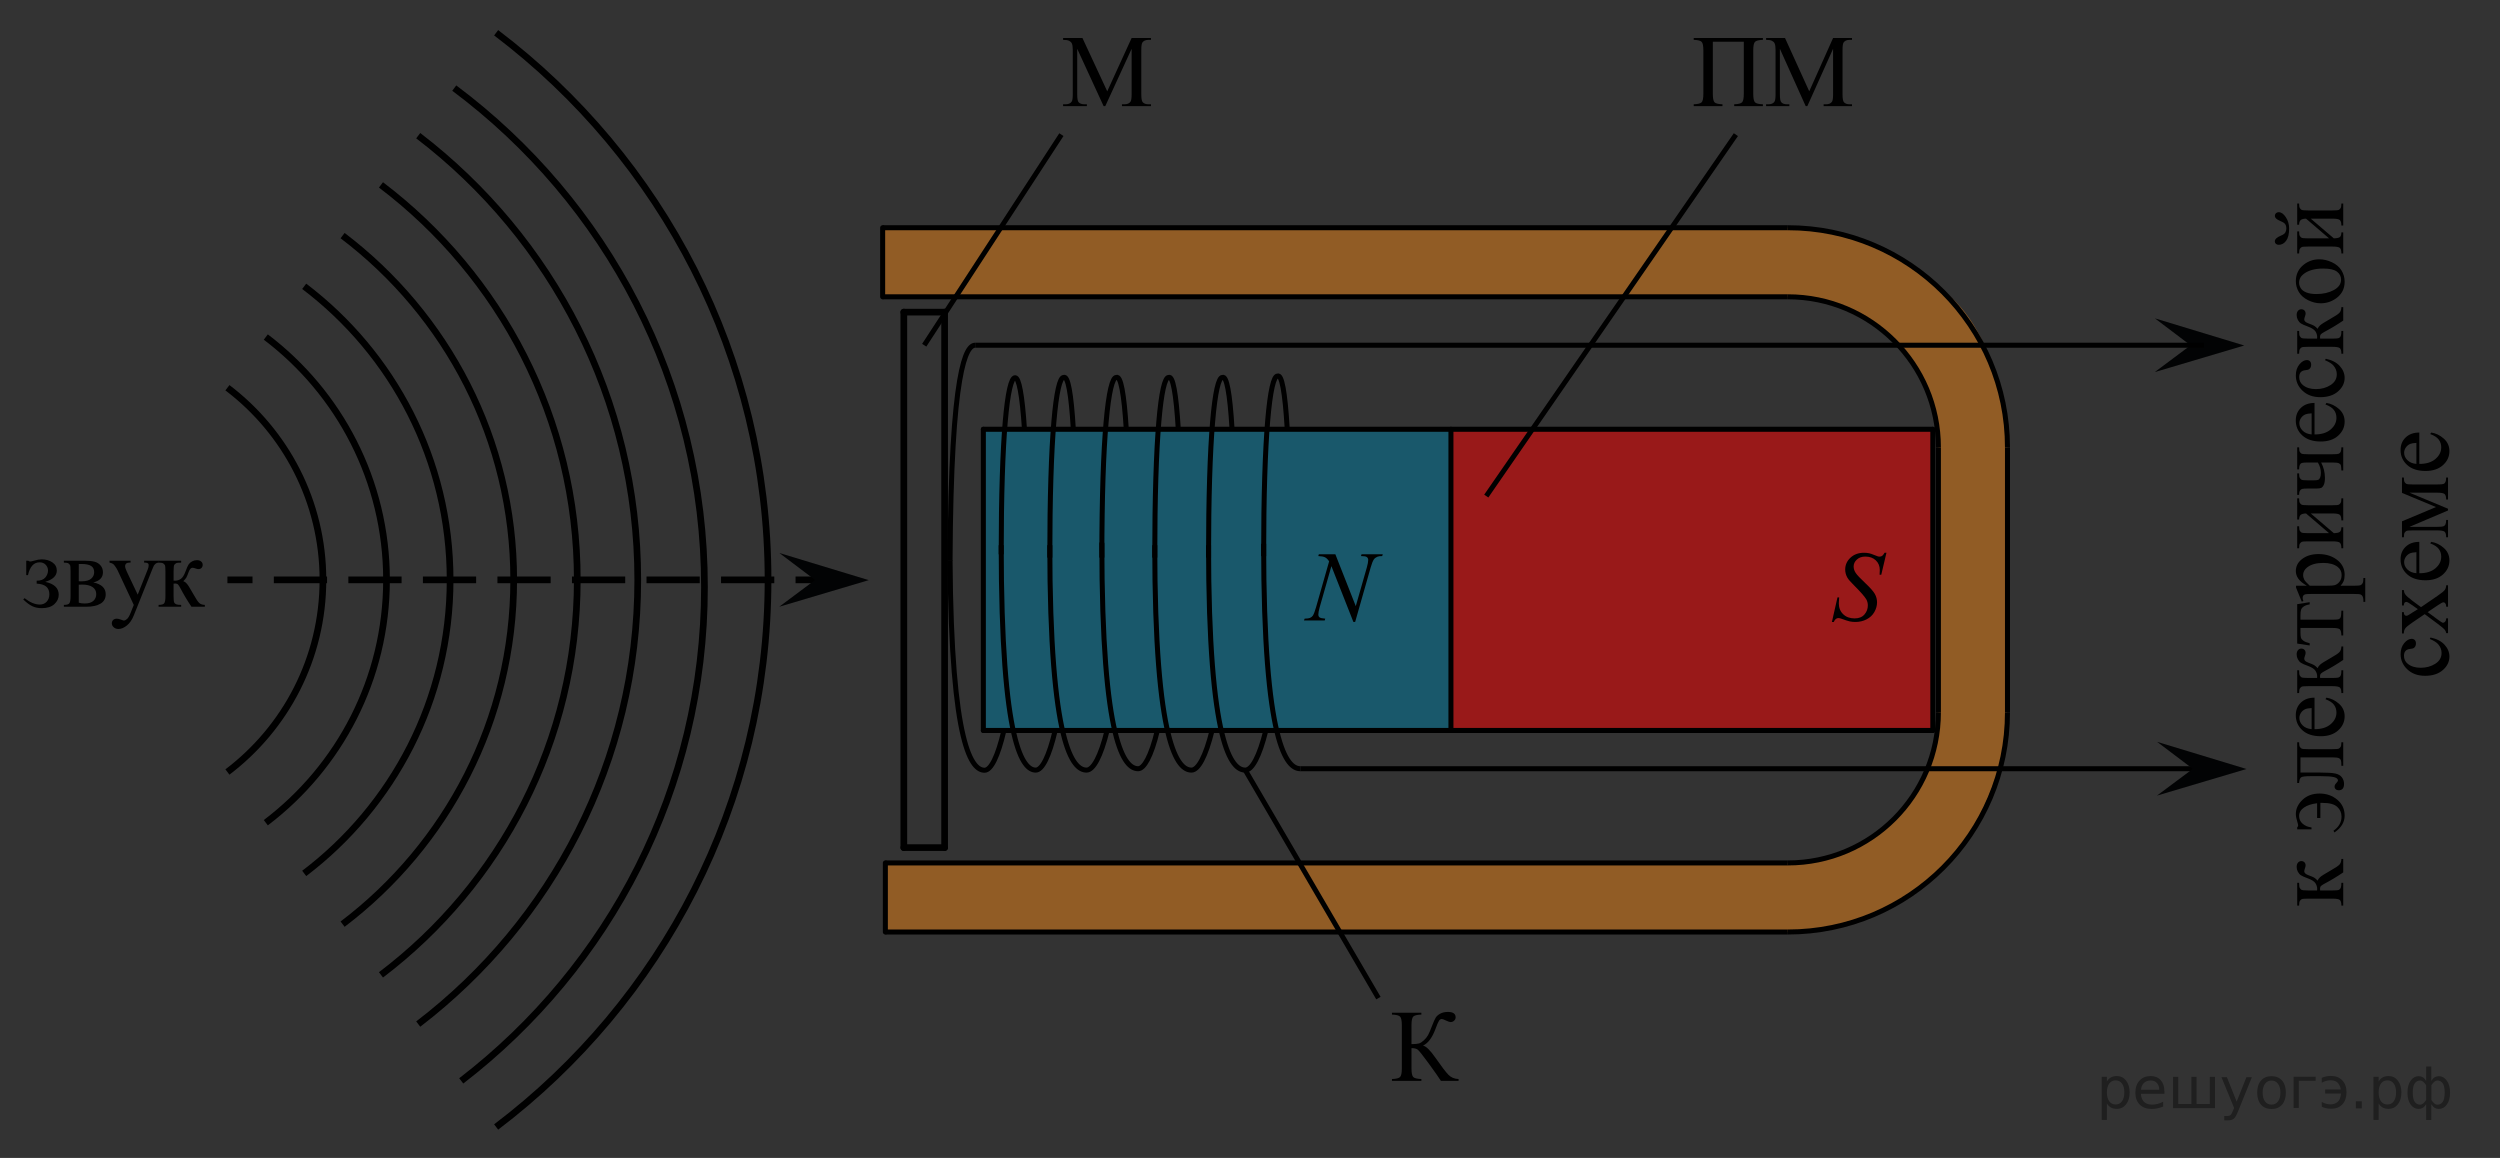 <?xml version="1.0" encoding="utf-8"?>
<!-- Generator: Adobe Illustrator 16.0.0, SVG Export Plug-In . SVG Version: 6.00 Build 0)  -->
<!DOCTYPE svg PUBLIC "-//W3C//DTD SVG 1.1//EN" "http://www.w3.org/Graphics/SVG/1.1/DTD/svg11.dtd">
<svg version="1.1" id="Слой_1" xmlns="http://www.w3.org/2000/svg" xmlns:xlink="http://www.w3.org/1999/xlink" x="0px" y="0px"
	 width="373.5px" height="173px" viewBox="-50.667 10.167 373.5 173" enable-background="new -50.667 10.167 373.5 173"
	 xml:space="preserve">
<rect x="-50.667" y="10.167" width="373.5" height="173" fill="#333333" stroke="none"/>
<path opacity="0.5" fill="#F18619" enable-background="new    " d="M81.604,139.09v10.319h134.828c0,0,14.725-0.415,23.199-9.604
	c8.473-9.189,9.508-20.504,9.508-20.504l0.112-42.292c0,0-0.478-17.486-10.32-23.888c-8.598-8.902-22.499-8.932-22.499-8.932H81.2
	l0.001,10.319h135.23c0,0,8.243-0.279,15.385,6.091s7.114,16.41,7.114,16.41v42.292c0,0,0.065,5.535-6.089,12.675
	s-16.41,7.114-16.41,7.114H81.604z"/>
<rect x="96.245" y="74.301" opacity="0.5" fill="#007EA5" enable-background="new    " width="69.858" height="44.998"/>
<rect x="166.103" y="74.301" opacity="0.5" fill="#FF0000" enable-background="new    " width="71.995" height="44.999"/>
<path fill="none" stroke="#000000" stroke-miterlimit="10" d="M-16.691,68.095c8.67,6.574,14.27,16.985,14.27,28.704
	c0,11.721-5.6,22.132-14.27,28.705"/>
<path fill="none" stroke="#000000" stroke-miterlimit="10" d="M-10.956,60.519C0.002,68.827,7.079,81.986,7.079,96.799
	c0,14.815-7.077,27.974-18.035,36.281"/>
<path fill="none" stroke="#000000" stroke-miterlimit="10" d="M-5.22,52.942c13.246,10.042,21.8,25.948,21.8,43.857
	c0,17.911-8.554,33.816-21.799,43.857"/>
<path fill="none" stroke="#000000" stroke-miterlimit="10" d="M0.516,45.366C16.049,57.141,26.08,75.794,26.08,96.799
	c0,21.006-10.03,39.659-25.564,51.435"/>
<path fill="none" stroke="#000000" stroke-miterlimit="10" d="M6.25,37.789c17.822,13.51,29.329,34.91,29.329,59.011
	c0,24.102-11.507,45.502-29.329,59.012"/>
<path fill="none" stroke="#000000" stroke-miterlimit="10" d="M11.816,30.437c19.942,15.255,32.799,39.3,32.799,66.362
	c0,27.064-12.857,51.109-32.799,66.364"/>
<path fill="none" stroke="#000000" stroke-miterlimit="10" d="M17.199,23.327C39.894,40.28,54.58,67.357,54.58,97.884
	c0,30.057-14.236,56.77-36.338,73.767"/>
<path fill="none" stroke="#000000" stroke-miterlimit="10" d="M23.457,15.061C48.143,33.772,64.08,63.414,64.08,96.799
	c0,33.387-15.937,63.029-40.623,81.74"/>
<path fill="none" stroke="#000000" stroke-width="0.75" stroke-miterlimit="10" d="M216.431,54.509
	c12.426,0,22.499,10.075,22.499,22.5"/>
<path fill="none" stroke="#000000" stroke-width="0.75" stroke-miterlimit="10" d="M216.431,44.19
	c18.125,0,32.819,14.694,32.819,32.819"/>
<line fill="none" stroke="#000000" stroke-width="0.75" stroke-miterlimit="10" x1="216.43" y1="44.19" x2="81.2" y2="44.19"/>
<line fill="none" stroke="#000000" stroke-width="0.75" stroke-miterlimit="10" x1="216.431" y1="54.509" x2="81.201" y2="54.509"/>
<path fill="none" stroke="#000000" stroke-width="0.75" stroke-miterlimit="10" d="M238.93,116.59c0,12.426-10.073,22.5-22.499,22.5
	"/>
<path fill="none" stroke="#000000" stroke-width="0.75" stroke-miterlimit="10" d="M249.25,116.59
	c0,18.125-14.694,32.819-32.819,32.819"/>
<line fill="none" stroke="#000000" stroke-width="0.75" stroke-miterlimit="10" x1="216.43" y1="149.41" x2="81.604" y2="149.41"/>
<line fill="none" stroke="#000000" stroke-width="0.75" stroke-miterlimit="10" x1="216.431" y1="139.09" x2="81.604" y2="139.09"/>
<line fill="none" stroke="#000000" stroke-width="0.75" stroke-miterlimit="10" x1="238.93" y1="77.009" x2="238.93" y2="116.59"/>
<g>
	<g>
		<line fill="none" stroke="#000000" stroke-miterlimit="10" x1="-16.691" y1="96.799" x2="-12.941" y2="96.799"/>
		
			<line fill="none" stroke="#000000" stroke-miterlimit="10" stroke-dasharray="7.954,3.182" x1="-9.759" y1="96.799" x2="66.596" y2="96.799"/>
		<line fill="none" stroke="#000000" stroke-miterlimit="10" x1="68.187" y1="96.799" x2="71.937" y2="96.799"/>
	</g>
</g>
<line fill="none" stroke="#000000" stroke-width="0.75" stroke-miterlimit="10" x1="249.25" y1="77.009" x2="249.25" y2="116.59"/>
<polygon fill="#020304" points="65.773,92.785 79.125,96.84 65.748,100.816 71.107,96.818 "/>
<polygon fill="#020304" points="271.273,57.728 284.625,61.784 271.248,65.759 276.607,61.761 "/>
<line fill="none" stroke="#000000" stroke-width="0.75" stroke-miterlimit="10" x1="278.603" y1="61.744" x2="95.029" y2="61.744"/>
<line fill="none" stroke="#000000" stroke-width="0.75" stroke-miterlimit="10" x1="277.937" y1="125.015" x2="143.609" y2="125.015"/>
<path fill="none" stroke="#000000" stroke-width="0.75" stroke-linejoin="round" stroke-miterlimit="8" d="M99.318,119.299
	c-0.904,3.912-1.948,5.943-2.887,5.943c-1.853,0-4.97-3.346-5.16-31.368"/>
<path fill="none" stroke="#000000" stroke-width="0.75" stroke-linejoin="round" stroke-miterlimit="8" d="M98.913,92.981
	c0-17.731,0.922-26.385,2.082-26.385c0.555,0,1.054,2.518,1.393,7.703"/>
<path fill="none" stroke="#000000" stroke-width="0.75" stroke-linejoin="round" stroke-miterlimit="8" d="M106.976,119.3
	c-0.907,3.895-1.957,5.92-2.901,5.92c-1.866,0-5.162-3.52-5.162-33.603"/>
<path fill="none" stroke="#000000" stroke-width="0.75" stroke-linejoin="round" stroke-miterlimit="8" d="M106.174,93.472
	c0-18.123,0.924-26.923,2.081-26.923c0.615-0.259,1.11,2.342,1.433,7.751"/>
<path fill="none" stroke="#000000" stroke-width="0.75" stroke-linejoin="round" stroke-miterlimit="8" d="M114.737,119.299
	c-0.962,3.896-2.074,5.921-3.075,5.921c-2.007,0-5.488-3.52-5.488-33.603"/>
<path fill="none" stroke="#000000" stroke-width="0.75" stroke-linejoin="round" stroke-miterlimit="8" d="M113.95,93.472
	c0-18.123,0.976-26.923,2.166-26.923c0.637-0.259,1.149,2.342,1.483,7.751"/>
<path fill="none" stroke="#000000" stroke-width="0.75" stroke-linecap="round" stroke-linejoin="round" stroke-miterlimit="8" d="
	M122.245,119.299c-0.935,3.906-2.014,5.716-2.87,5.716c-1.993,0-5.425-3.521-5.425-33.626"/>
<path fill="none" stroke="#000000" stroke-width="0.75" stroke-linejoin="round" stroke-miterlimit="8" d="M91.271,93.948
	c0.139-28.77,2.409-32.204,3.758-32.204"/>
<line fill="none" stroke="#000000" stroke-width="0.75" stroke-linecap="round" stroke-miterlimit="10" x1="238.098" y1="74.3" x2="96.245" y2="74.3"/>
<line fill="none" stroke="#000000" stroke-width="0.75" stroke-linecap="round" stroke-miterlimit="10" x1="238.098" y1="119.299" x2="96.245" y2="119.299"/>
<line fill="none" stroke="#000000" stroke-width="0.75" stroke-linecap="round" stroke-miterlimit="10" x1="96.245" y1="119.301" x2="96.245" y2="74.301"/>
<path fill="none" stroke="#000000" stroke-width="0.75" stroke-linejoin="round" stroke-miterlimit="8" d="M130.417,119.299
	c-0.962,3.896-2.074,5.921-3.075,5.921c-2.007,0-5.488-3.52-5.488-33.603"/>
<path fill="none" stroke="#000000" stroke-width="0.75" stroke-linejoin="round" stroke-miterlimit="8" d="M121.854,93.472
	c0-18.123,0.924-26.923,2.081-26.923c0.615-0.259,1.11,2.342,1.434,7.751"/>
<path fill="none" stroke="#000000" stroke-width="0.75" stroke-linejoin="round" stroke-miterlimit="8" d="M138.453,119.299
	c-0.963,3.896-2.074,5.921-3.075,5.921c-2.007,0-5.488-3.52-5.488-33.603"/>
<path fill="none" stroke="#000000" stroke-width="0.75" stroke-linejoin="round" stroke-miterlimit="8" d="M129.889,93.472
	c0-18.123,0.924-26.923,2.081-26.923c0.615-0.259,1.11,2.342,1.434,7.751"/>
<path fill="none" stroke="#000000" stroke-width="0.75" stroke-linejoin="round" stroke-miterlimit="8" d="M143.609,125.015
	c-2.008,0-5.488-3.52-5.488-33.603"/>
<path fill="none" stroke="#000000" stroke-width="0.75" stroke-linejoin="round" stroke-miterlimit="8" d="M138.121,93.267
	c0-18.123,0.924-26.923,2.08-26.923c0.615-0.259,1.111,2.342,1.434,7.751"/>
<polygon fill="#020304" points="271.607,121 284.958,125.055 271.582,129.031 276.941,125.033 "/>
<line fill="none" stroke="#000000" stroke-width="0.75" stroke-linecap="round" stroke-miterlimit="10" x1="238.098" y1="74.3" x2="238.098" y2="119.298"/>
<line fill="none" stroke="#000000" stroke-width="0.75" stroke-linecap="round" stroke-miterlimit="10" x1="166.103" y1="74.301" x2="166.103" y2="119.299"/>
<line fill="none" stroke="#000000" stroke-linecap="round" stroke-miterlimit="10" x1="90.458" y1="56.8" x2="90.458" y2="136.799"/>
<line fill="none" stroke="#000000" stroke-linecap="round" stroke-miterlimit="10" x1="84.364" y1="56.8" x2="84.364" y2="136.799"/>
<line fill="none" stroke="#000000" stroke-linecap="round" stroke-miterlimit="10" x1="84.364" y1="136.799" x2="90.458" y2="136.799"/>
<line fill="none" stroke="#000000" stroke-linecap="round" stroke-miterlimit="10" x1="84.364" y1="56.8" x2="90.458" y2="56.8"/>
<g>
	<g enable-background="new    ">
		<path d="M148.835,92.976l3.051,7.75l1.654-5.789c0.135-0.476,0.203-0.846,0.203-1.108c0-0.18-0.063-0.321-0.189-0.423
			c-0.125-0.102-0.361-0.153-0.705-0.153c-0.059,0-0.119-0.002-0.184-0.007l0.08-0.27h3.176l-0.088,0.27
			c-0.33-0.005-0.574,0.029-0.734,0.102c-0.229,0.102-0.398,0.233-0.51,0.394c-0.156,0.229-0.313,0.627-0.475,1.196l-2.322,8.151
			h-0.262l-3.285-8.341l-1.756,6.161c-0.131,0.467-0.195,0.824-0.195,1.071c0,0.185,0.059,0.325,0.178,0.419
			c0.119,0.096,0.402,0.16,0.848,0.193l-0.072,0.27h-3.102l0.102-0.27c0.389-0.01,0.648-0.043,0.779-0.102
			c0.199-0.088,0.348-0.201,0.443-0.343c0.141-0.214,0.299-0.627,0.475-1.239l1.959-6.875c-0.189-0.292-0.393-0.492-0.609-0.602
			c-0.215-0.109-0.551-0.171-1.008-0.186l0.08-0.27H148.835z"/>
	</g>
</g>
<g>
	<g enable-background="new    ">
		<path d="M223.019,103.088l0.833-3.668h0.253c-0.035,0.355-0.053,0.649-0.053,0.883c0,0.666,0.218,1.208,0.651,1.626
			s1.001,0.627,1.7,0.627c0.649,0,1.143-0.196,1.479-0.587c0.338-0.391,0.506-0.842,0.506-1.353c0-0.331-0.076-0.632-0.23-0.904
			c-0.232-0.403-0.855-1.112-1.867-2.129c-0.49-0.485-0.806-0.849-0.944-1.086c-0.229-0.394-0.342-0.808-0.342-1.24
			c0-0.69,0.263-1.281,0.788-1.771c0.525-0.491,1.2-0.736,2.023-0.736c0.277,0,0.54,0.026,0.788,0.08
			c0.154,0.029,0.435,0.126,0.841,0.292c0.288,0.112,0.446,0.173,0.477,0.182c0.069,0.015,0.146,0.022,0.23,0.022
			c0.144,0,0.268-0.036,0.372-0.109c0.104-0.073,0.226-0.229,0.364-0.466h0.282l-0.773,3.281h-0.253
			c0.02-0.292,0.03-0.527,0.03-0.707c0-0.588-0.199-1.069-0.596-1.444c-0.396-0.374-0.92-0.562-1.569-0.562
			c-0.516,0-0.935,0.148-1.257,0.445c-0.323,0.296-0.484,0.639-0.484,1.028c0,0.34,0.104,0.665,0.31,0.973
			c0.205,0.309,0.679,0.813,1.421,1.51c0.741,0.697,1.221,1.242,1.439,1.633c0.218,0.392,0.327,0.809,0.327,1.25
			c0,0.502-0.136,0.986-0.405,1.455c-0.271,0.469-0.659,0.832-1.165,1.09s-1.059,0.387-1.658,0.387c-0.298,0-0.575-0.027-0.833-0.08
			c-0.259-0.054-0.67-0.186-1.235-0.395c-0.193-0.072-0.354-0.109-0.483-0.109c-0.293,0-0.521,0.195-0.685,0.584H223.019z"/>
	</g>
</g>
<g>
	<g>
		<path d="M-46.749,96.092v-2.155h0.31c0.089,0.08,0.187,0.12,0.295,0.12c0.083,0,0.266-0.04,0.545-0.12
			c0.467-0.135,0.848-0.203,1.143-0.203c0.648,0,1.19,0.153,1.625,0.458c0.435,0.305,0.652,0.711,0.652,1.216
			c0,0.776-0.578,1.339-1.732,1.689c1.347,0.286,2.02,0.93,2.02,1.931c0,0.525-0.216,0.989-0.649,1.394
			c-0.433,0.402-1.062,0.604-1.887,0.604c-0.541,0-1.016-0.099-1.426-0.297c-0.411-0.197-0.856-0.531-1.338-1.002L-47,99.532
			c0.806,0.636,1.57,0.953,2.292,0.953c0.413,0,0.752-0.143,1.018-0.428c0.265-0.285,0.398-0.655,0.398-1.111
			c0-0.996-0.631-1.523-1.895-1.584v-0.436c0.595,0,1.026-0.162,1.294-0.484c0.268-0.323,0.401-0.67,0.401-1.04
			c0-0.326-0.114-0.611-0.343-0.856c-0.229-0.245-0.532-0.368-0.91-0.368c-0.875,0-1.455,0.638-1.74,1.915H-46.749z"/>
		<path d="M-36.725,97.181c1.233,0.261,1.851,0.849,1.851,1.765c0,0.626-0.257,1.094-0.771,1.404s-1.23,0.466-2.149,0.466h-3.332
			v-0.278c0.437,0,0.714-0.084,0.829-0.251c0.116-0.168,0.173-0.529,0.173-1.085v-3.65c0-0.541-0.026-0.858-0.078-0.954
			c-0.051-0.095-0.132-0.181-0.243-0.259c-0.11-0.077-0.338-0.116-0.682-0.116v-0.285h3.111c0.6,0,1.085,0.047,1.456,0.143
			s0.676,0.283,0.914,0.563c0.238,0.281,0.357,0.621,0.357,1.021C-35.287,96.446-35.766,96.952-36.725,97.181z M-38.899,97.008
			c0.216,0.006,0.347,0.008,0.391,0.008c0.673,0,1.16-0.131,1.46-0.395c0.3-0.263,0.45-0.582,0.45-0.957
			c0-0.436-0.152-0.751-0.457-0.946c-0.305-0.195-0.792-0.293-1.46-0.293h-0.383V97.008z M-38.899,100.208
			c0.246,0.08,0.538,0.12,0.877,0.12c0.585,0,1.02-0.13,1.305-0.39c0.285-0.261,0.428-0.596,0.428-1.007
			c0-0.46-0.185-0.813-0.553-1.06c-0.369-0.244-0.88-0.367-1.534-0.367c-0.162,0-0.336,0.005-0.523,0.016V100.208z"/>
		<path d="M-34.308,93.938h3.148v0.278h-0.155c-0.221,0-0.387,0.049-0.498,0.146c-0.111,0.097-0.166,0.219-0.166,0.364
			c0,0.195,0.081,0.466,0.243,0.811l1.644,3.47l1.511-3.8c0.083-0.206,0.125-0.408,0.125-0.608c0-0.09-0.018-0.158-0.052-0.203
			c-0.04-0.055-0.101-0.099-0.184-0.131c-0.084-0.033-0.231-0.049-0.442-0.049v-0.278h2.197v0.278c-0.182,0.02-0.322,0.06-0.42,0.12
			c-0.098,0.06-0.206,0.172-0.324,0.338c-0.044,0.07-0.128,0.263-0.25,0.578l-2.75,6.864c-0.265,0.665-0.613,1.168-1.043,1.509
			s-0.844,0.511-1.242,0.511c-0.29,0-0.528-0.086-0.715-0.256c-0.187-0.17-0.28-0.365-0.28-0.586c0-0.209,0.067-0.379,0.203-0.506
			c0.135-0.128,0.321-0.191,0.557-0.191c0.162,0,0.383,0.055,0.664,0.164c0.196,0.076,0.319,0.113,0.369,0.113
			c0.147,0,0.308-0.078,0.482-0.232c0.175-0.156,0.351-0.456,0.527-0.901l0.479-1.194l-2.425-5.189
			c-0.074-0.155-0.191-0.348-0.354-0.578c-0.123-0.175-0.224-0.293-0.302-0.353c-0.113-0.08-0.294-0.15-0.545-0.21V93.938z"/>
		<path d="M-20.069,100.816h-1.99c-0.619-0.916-1.18-1.854-1.681-2.815c-0.118-0.221-0.225-0.385-0.32-0.492
			c-0.096-0.107-0.228-0.162-0.395-0.162c-0.059,0-0.152,0.006-0.28,0.016v1.84c0,0.495,0.028,0.813,0.085,0.949
			c0.056,0.139,0.158,0.236,0.306,0.297s0.396,0.09,0.745,0.09v0.278h-3.376v-0.278c0.437,0,0.717-0.081,0.84-0.244
			c0.123-0.162,0.184-0.526,0.184-1.092v-3.65c0-0.536-0.027-0.852-0.081-0.95s-0.138-0.185-0.25-0.263
			c-0.113-0.077-0.344-0.116-0.693-0.116v-0.285h3.376v0.285c-0.408,0-0.66,0.03-0.755,0.09s-0.183,0.134-0.262,0.221
			c-0.079,0.088-0.118,0.427-0.118,1.018v1.351c0.113,0.011,0.189,0.016,0.229,0.016c0.3,0,0.581-0.086,0.844-0.259
			c0.263-0.173,0.498-0.54,0.704-1.1c0.191-0.531,0.35-0.889,0.476-1.074c0.125-0.185,0.299-0.336,0.523-0.454
			c0.223-0.118,0.458-0.177,0.704-0.177c0.266,0,0.477,0.065,0.634,0.195c0.157,0.13,0.236,0.3,0.236,0.511
			c0,0.175-0.057,0.324-0.169,0.447c-0.113,0.123-0.271,0.184-0.472,0.184c-0.108,0-0.243-0.03-0.405-0.09
			c-0.207-0.075-0.364-0.112-0.472-0.112c-0.226,0-0.413,0.198-0.561,0.593c-0.167,0.456-0.29,0.75-0.369,0.882
			s-0.229,0.31-0.449,0.529c0.152,0.045,0.318,0.16,0.498,0.345c0.179,0.186,0.512,0.714,0.999,1.585
			c0.388,0.696,0.68,1.137,0.874,1.321c0.194,0.186,0.476,0.283,0.844,0.293V100.816z"/>
	</g>
</g>
<g>
	<g>
		<path d="M114.214,26.025l-3.945-8.568v6.804c0,0.626,0.067,1.016,0.203,1.171c0.186,0.21,0.479,0.315,0.881,0.315h0.361v0.278
			h-3.554v-0.278h0.361c0.432,0,0.738-0.13,0.918-0.391c0.11-0.16,0.166-0.525,0.166-1.096v-6.653c0-0.451-0.05-0.776-0.151-0.976
			c-0.07-0.146-0.199-0.267-0.388-0.364c-0.188-0.098-0.491-0.146-0.907-0.146v-0.278h2.891l3.704,7.967l3.644-7.967h2.891v0.278
			h-0.354c-0.437,0-0.745,0.13-0.926,0.391c-0.11,0.16-0.166,0.525-0.166,1.096v6.653c0,0.626,0.07,1.016,0.21,1.171
			c0.186,0.21,0.479,0.315,0.881,0.315h0.354v0.278h-4.336v-0.278h0.361c0.437,0,0.743-0.13,0.918-0.391
			c0.11-0.16,0.166-0.525,0.166-1.096v-6.804l-3.938,8.568H114.214z"/>
	</g>
</g>
<g>
	<g>
		<path d="M209.856,16.398h-4.628v7.772c0,0.671,0.084,1.097,0.254,1.277s0.565,0.28,1.188,0.3v0.278h-4.297v-0.278
			c0.618-0.02,1.013-0.12,1.185-0.3s0.258-0.606,0.258-1.277v-6.473c0-0.67-0.086-1.096-0.258-1.276s-0.566-0.28-1.185-0.3v-0.278
			h10.337v0.278c-0.617,0.02-1.013,0.12-1.184,0.3c-0.172,0.18-0.258,0.606-0.258,1.276v6.473c0,0.671,0.086,1.097,0.258,1.277
			c0.171,0.18,0.566,0.28,1.184,0.3v0.278h-4.289v-0.278c0.613-0.02,1.006-0.119,1.178-0.297c0.171-0.177,0.257-0.604,0.257-1.28
			V16.398z"/>
		<path d="M219.104,26.025l-3.855-8.568v6.804c0,0.626,0.065,1.016,0.198,1.171c0.182,0.21,0.469,0.315,0.861,0.315h0.354v0.278
			h-3.474v-0.278h0.354c0.421,0,0.721-0.13,0.897-0.391c0.107-0.16,0.162-0.525,0.162-1.096v-6.653c0-0.451-0.049-0.776-0.147-0.976
			c-0.069-0.146-0.194-0.267-0.379-0.364s-0.479-0.146-0.887-0.146v-0.278h2.825l3.62,7.967l3.562-7.967h2.825v0.278h-0.346
			c-0.427,0-0.729,0.13-0.905,0.391c-0.107,0.16-0.162,0.525-0.162,1.096v6.653c0,0.626,0.068,1.016,0.207,1.171
			c0.181,0.21,0.468,0.315,0.86,0.315h0.346v0.278h-4.238v-0.278h0.354c0.427,0,0.726-0.13,0.897-0.391
			c0.107-0.16,0.162-0.525,0.162-1.096v-6.804l-3.848,8.568H219.104z"/>
	</g>
</g>
<g>
	<g>
		<path d="M167.243,171.374v0.277h-2.635c-0.286-0.455-0.889-1.315-1.808-2.58c-0.918-1.264-1.478-1.965-1.678-2.102
			c-0.201-0.139-0.505-0.209-0.912-0.215v3.041c0,0.672,0.087,1.098,0.26,1.277c0.174,0.18,0.579,0.28,1.217,0.301v0.277h-4.396
			v-0.277c0.627-0.021,1.029-0.119,1.207-0.297c0.179-0.178,0.268-0.605,0.268-1.281v-6.473c0-0.67-0.088-1.096-0.264-1.276
			s-0.579-0.28-1.211-0.3v-0.278h4.396v0.278c-0.638,0.02-1.043,0.119-1.217,0.3c-0.173,0.181-0.26,0.606-0.26,1.276v2.839
			c0.547-0.005,0.927-0.042,1.137-0.108c0.211-0.068,0.449-0.223,0.712-0.463c0.264-0.24,0.472-0.499,0.625-0.777
			c0.153-0.277,0.351-0.734,0.591-1.369c0.227-0.596,0.41-1.011,0.554-1.244c0.144-0.232,0.372-0.432,0.688-0.6
			s0.693-0.252,1.13-0.252c0.772,0,1.159,0.27,1.159,0.811c0,0.19-0.076,0.355-0.229,0.496s-0.327,0.21-0.523,0.21
			c-0.141,0-0.376-0.08-0.708-0.24c-0.291-0.146-0.494-0.218-0.609-0.218c-0.16,0-0.299,0.084-0.414,0.252s-0.299,0.594-0.55,1.28
			c-0.481,1.281-1.097,2.095-1.845,2.44c0.457,0.08,1.09,0.703,1.897,1.869c0.858,1.237,1.488,2.063,1.89,2.479
			C166.117,171.143,166.625,171.358,167.243,171.374z"/>
	</g>
</g>
<line fill="none" stroke="#000000" stroke-width="0.75" stroke-miterlimit="10" x1="208.674" y1="30.282" x2="171.381" y2="84.282"/>
<line fill="none" stroke="#000000" stroke-width="0.75" stroke-miterlimit="10" x1="107.905" y1="30.282" x2="87.411" y2="61.744"/>
<line fill="none" stroke="#000000" stroke-width="0.75" stroke-miterlimit="10" x1="135.377" y1="125.22" x2="155.27" y2="159.283"/>
<g>
	<g>
		<path d="M299.412,138.495v2.008c-0.916,0.624-1.854,1.189-2.815,1.694c-0.22,0.119-0.384,0.228-0.492,0.323
			c-0.107,0.098-0.161,0.229-0.161,0.398c0,0.059,0.005,0.153,0.016,0.282h1.839c0.495,0,0.813-0.028,0.95-0.085
			c0.138-0.058,0.236-0.16,0.297-0.309c0.06-0.149,0.09-0.399,0.09-0.752h0.277v3.406h-0.277c0-0.441-0.082-0.725-0.244-0.848
			c-0.162-0.125-0.527-0.187-1.093-0.187h-3.649c-0.535,0-0.852,0.027-0.949,0.082c-0.098,0.054-0.186,0.139-0.264,0.253
			c-0.077,0.113-0.116,0.347-0.116,0.699h-0.285v-3.406h0.285c0,0.412,0.03,0.666,0.091,0.763c0.06,0.097,0.133,0.185,0.221,0.264
			s0.428,0.119,1.018,0.119h1.352c0.01-0.114,0.016-0.19,0.016-0.23c0-0.302-0.087-0.586-0.26-0.852
			c-0.172-0.265-0.539-0.501-1.1-0.71c-0.531-0.193-0.889-0.354-1.074-0.479s-0.336-0.302-0.454-0.528
			c-0.118-0.225-0.177-0.461-0.177-0.709c0-0.268,0.065-0.481,0.195-0.64c0.131-0.159,0.301-0.238,0.511-0.238
			c0.175,0,0.324,0.058,0.446,0.171c0.123,0.114,0.185,0.273,0.185,0.477c0,0.108-0.03,0.244-0.091,0.408
			c-0.074,0.209-0.111,0.367-0.111,0.477c0,0.228,0.197,0.416,0.593,0.564c0.456,0.168,0.749,0.293,0.882,0.371
			c0.133,0.08,0.31,0.23,0.529,0.454c0.045-0.153,0.16-0.321,0.346-0.502s0.713-0.517,1.584-1.007
			c0.697-0.392,1.137-0.686,1.322-0.881c0.186-0.196,0.283-0.48,0.293-0.852H299.412z"/>
		<path d="M292.534,134.067v-0.283c0.095-0.104,0.143-0.207,0.143-0.312c0-0.079-0.042-0.258-0.128-0.536
			c-0.145-0.461-0.218-0.844-0.218-1.152c0-0.783,0.329-1.488,0.987-2.118s1.514-0.944,2.564-0.944c1.027,0,1.906,0.307,2.641,0.922
			c0.732,0.615,1.1,1.408,1.1,2.379c0,0.986-0.508,1.824-1.524,2.514l-0.15-0.254c0.806-0.56,1.209-1.264,1.209-2.111
			c0-0.584-0.216-1.072-0.649-1.465c-0.434-0.391-1.148-0.587-2.145-0.587h-0.367v2.261h-0.488v-2.209
			c-0.826,0.095-1.48,0.311-1.964,0.647s-0.725,0.756-0.725,1.257c0,0.465,0.178,0.852,0.533,1.159s0.796,0.491,1.321,0.55v0.283
			H292.534z"/>
		<path d="M292.534,127.147v-6.088h0.285c0,0.336,0.034,0.561,0.102,0.672s0.151,0.2,0.251,0.264
			c0.101,0.064,0.426,0.098,0.977,0.098h3.649c0.53,0,0.848-0.027,0.95-0.082s0.193-0.141,0.271-0.256
			c0.077-0.117,0.116-0.349,0.116-0.695h0.277v3.523h-0.277c0-0.381-0.02-0.646-0.061-0.791c-0.039-0.146-0.136-0.262-0.289-0.346
			c-0.152-0.085-0.481-0.127-0.987-0.127h-4.776v2.268h2.899c1.097,0,1.866,0.049,2.31,0.145c0.442,0.098,0.771,0.287,0.982,0.572
			c0.213,0.285,0.32,0.611,0.32,0.979c0,0.635-0.266,0.951-0.797,0.951c-0.18,0-0.328-0.051-0.443-0.152
			c-0.114-0.102-0.172-0.234-0.172-0.397c0-0.174,0.072-0.335,0.218-0.483c0.19-0.193,0.285-0.34,0.285-0.439
			c0-0.223-0.188-0.385-0.567-0.486c-0.377-0.102-1.039-0.152-1.986-0.152h-1.516c-0.781,0-1.258,0.056-1.428,0.168
			c-0.17,0.111-0.272,0.396-0.308,0.857H292.534z"/>
		<path d="M295.125,119.104c1.021,0.004,1.822-0.241,2.402-0.736c0.581-0.496,0.871-1.078,0.871-1.748
			c0-0.445-0.123-0.834-0.371-1.163s-0.672-0.606-1.273-0.829l0.15-0.23c0.686,0.104,1.311,0.406,1.873,0.907
			c0.564,0.501,0.846,1.128,0.846,1.881c0,0.817-0.322,1.519-0.965,2.101c-0.644,0.582-1.508,0.873-2.595,0.873
			c-1.177,0-2.094-0.299-2.753-0.896c-0.658-0.597-0.986-1.347-0.986-2.249c0-0.764,0.254-1.391,0.762-1.881
			s1.188-0.736,2.039-0.736V119.104z M294.689,119.104v-3.152c-0.441,0.024-0.751,0.076-0.932,0.155
			c-0.28,0.124-0.5,0.309-0.66,0.554c-0.16,0.246-0.24,0.502-0.24,0.77c0,0.412,0.161,0.779,0.484,1.104
			C293.664,118.86,294.113,119.049,294.689,119.104z"/>
		<path d="M299.412,106.749v2.008c-0.916,0.625-1.854,1.189-2.815,1.695c-0.22,0.119-0.384,0.227-0.492,0.323
			c-0.107,0.097-0.161,0.229-0.161,0.397c0,0.06,0.005,0.154,0.016,0.283h1.839c0.495,0,0.813-0.029,0.95-0.086
			s0.236-0.16,0.297-0.309c0.06-0.148,0.09-0.398,0.09-0.751h0.277v3.405h-0.277c0-0.441-0.082-0.724-0.244-0.848
			s-0.527-0.186-1.093-0.186h-3.649c-0.535,0-0.852,0.027-0.949,0.082c-0.098,0.054-0.186,0.139-0.264,0.252
			c-0.077,0.114-0.116,0.348-0.116,0.699h-0.285v-3.405h0.285c0,0.411,0.03,0.665,0.091,0.763c0.06,0.096,0.133,0.184,0.221,0.264
			c0.088,0.079,0.428,0.119,1.018,0.119h1.352c0.01-0.115,0.016-0.191,0.016-0.23c0-0.303-0.087-0.586-0.26-0.852
			c-0.172-0.266-0.539-0.502-1.1-0.711c-0.531-0.193-0.889-0.353-1.074-0.479c-0.186-0.127-0.336-0.303-0.454-0.528
			s-0.177-0.462-0.177-0.71c0-0.268,0.065-0.48,0.195-0.639c0.131-0.159,0.301-0.238,0.511-0.238c0.175,0,0.324,0.057,0.446,0.17
			c0.123,0.115,0.185,0.273,0.185,0.477c0,0.109-0.03,0.245-0.091,0.408c-0.074,0.209-0.111,0.367-0.111,0.477
			c0,0.229,0.197,0.416,0.593,0.564c0.456,0.169,0.749,0.293,0.882,0.372s0.31,0.23,0.529,0.454c0.045-0.154,0.16-0.321,0.346-0.502
			c0.186-0.182,0.713-0.518,1.584-1.008c0.697-0.391,1.137-0.686,1.322-0.881s0.283-0.479,0.293-0.852H299.412z"/>
		<path d="M292.534,106.319v-5.889l1.862-0.298v0.335c-0.375,0.059-0.666,0.158-0.871,0.297s-0.34,0.298-0.406,0.477
			c-0.064,0.178-0.098,0.482-0.098,0.914v0.595h4.776c0.511,0,0.835-0.03,0.973-0.093s0.229-0.162,0.274-0.301
			s0.074-0.457,0.09-0.952h0.277v3.702h-0.277c-0.01-0.476-0.088-0.781-0.232-0.918c-0.146-0.137-0.514-0.204-1.104-0.204h-4.776
			v0.609c0,0.427,0.027,0.716,0.08,0.87c0.052,0.153,0.178,0.301,0.375,0.442s0.504,0.261,0.92,0.36v0.334L292.534,106.319z"/>
		<path d="M293.216,100.051l-0.855-2.097v-0.282h1.607c-0.605-0.353-1.03-0.705-1.273-1.061c-0.242-0.354-0.364-0.727-0.364-1.118
			c0-0.684,0.271-1.254,0.812-1.71c0.66-0.56,1.521-0.84,2.583-0.84c1.187,0,2.167,0.337,2.943,1.011
			c0.636,0.555,0.954,1.254,0.954,2.097c0,0.367-0.053,0.684-0.158,0.951c-0.074,0.199-0.225,0.422-0.45,0.67h2.095
			c0.471,0,0.77-0.029,0.898-0.086c0.127-0.057,0.229-0.156,0.303-0.297c0.076-0.142,0.113-0.398,0.113-0.77h0.277v3.568h-0.277
			v-0.186c0.005-0.273-0.047-0.506-0.158-0.699c-0.055-0.094-0.144-0.168-0.266-0.22c-0.123-0.052-0.435-0.077-0.936-0.077h-6.503
			c-0.445,0-0.729,0.02-0.849,0.059c-0.12,0.04-0.21,0.104-0.27,0.189c-0.061,0.087-0.091,0.205-0.091,0.354
			c0,0.119,0.035,0.27,0.104,0.453L293.216,100.051z M294.411,97.672h2.568c0.556,0,0.921-0.023,1.097-0.067
			c0.29-0.069,0.545-0.239,0.766-0.509c0.221-0.271,0.33-0.611,0.33-1.023c0-0.495-0.195-0.896-0.586-1.204
			c-0.51-0.402-1.229-0.603-2.154-0.603c-1.052,0-1.859,0.228-2.426,0.684c-0.391,0.317-0.586,0.694-0.586,1.13
			c0,0.238,0.061,0.474,0.18,0.707C293.69,96.965,293.96,97.26,294.411,97.672z"/>
		<path d="M297.294,89.821l-3.439-2.944c-0.385,0.01-0.653,0.082-0.803,0.216c-0.15,0.134-0.229,0.364-0.233,0.691h-0.285v-3.167
			h0.285c0,0.333,0.034,0.555,0.102,0.669c0.067,0.114,0.151,0.203,0.251,0.268c0.101,0.064,0.426,0.097,0.977,0.097h3.649
			c0.53,0,0.848-0.027,0.95-0.082c0.103-0.054,0.193-0.14,0.271-0.256c0.077-0.116,0.116-0.348,0.116-0.695h0.277v3.294h-0.277
			c0-0.412-0.076-0.687-0.229-0.825c-0.153-0.139-0.522-0.208-1.108-0.208h-3.236l3.446,2.944c0.426-0.01,0.719-0.069,0.879-0.179
			c0.16-0.109,0.243-0.344,0.248-0.706h0.277v3.145h-0.277c0-0.441-0.082-0.724-0.244-0.848s-0.527-0.186-1.093-0.186h-3.649
			c-0.535,0-0.852,0.027-0.949,0.082c-0.098,0.054-0.186,0.139-0.264,0.252c-0.077,0.114-0.116,0.347-0.116,0.699h-0.285v-3.294
			h0.285c0,0.333,0.034,0.555,0.102,0.669c0.067,0.114,0.151,0.203,0.251,0.268c0.101,0.064,0.426,0.097,0.977,0.097H297.294z"/>
		<path d="M295.62,79.265h-1.472c-0.476,0-0.782,0.023-0.92,0.071c-0.138,0.047-0.24,0.144-0.308,0.29
			c-0.067,0.146-0.102,0.368-0.102,0.665h-0.285v-3.293h0.285c0,0.337,0.034,0.562,0.102,0.673s0.151,0.2,0.251,0.264
			c0.101,0.064,0.426,0.097,0.977,0.097h3.649c0.476,0,0.782-0.024,0.92-0.071s0.241-0.144,0.312-0.29
			c0.07-0.146,0.105-0.371,0.105-0.673h0.277v3.457h-0.277c-0.016-0.396-0.041-0.655-0.079-0.777
			c-0.037-0.121-0.134-0.22-0.289-0.297c-0.155-0.077-0.478-0.115-0.969-0.115h-1.682c0.375,0.729,0.563,1.497,0.563,2.305
			c0,0.441-0.057,0.783-0.17,1.026c-0.112,0.243-0.242,0.397-0.391,0.461c-0.146,0.064-0.387,0.096-0.717,0.096h-1.254
			c-0.445,0-0.738,0.02-0.879,0.06c-0.14,0.04-0.25,0.129-0.33,0.268c-0.08,0.139-0.12,0.345-0.12,0.617h-0.285v-3.204h0.285
			c0,0.332,0.034,0.555,0.102,0.669c0.067,0.114,0.151,0.203,0.251,0.268c0.101,0.064,0.426,0.097,0.977,0.097h0.849
			c0.331,0,0.554-0.023,0.669-0.071c0.115-0.047,0.211-0.156,0.289-0.327c0.077-0.171,0.115-0.413,0.115-0.725
			C296.07,80.264,295.92,79.75,295.62,79.265z"/>
		<path d="M295.125,75.072c1.021,0.005,1.822-0.241,2.402-0.736c0.581-0.496,0.871-1.078,0.871-1.747
			c0-0.446-0.123-0.834-0.371-1.164s-0.672-0.606-1.273-0.829l0.15-0.23c0.686,0.104,1.311,0.407,1.873,0.907
			c0.564,0.5,0.846,1.127,0.846,1.881c0,0.818-0.322,1.518-0.965,2.101c-0.644,0.583-1.508,0.874-2.595,0.874
			c-1.177,0-2.094-0.299-2.753-0.896c-0.658-0.597-0.986-1.347-0.986-2.249c0-0.763,0.254-1.39,0.762-1.881s1.188-0.736,2.039-0.736
			V75.072z M294.689,75.072V71.92c-0.441,0.025-0.751,0.077-0.932,0.156c-0.28,0.124-0.5,0.309-0.66,0.554
			c-0.16,0.245-0.24,0.502-0.24,0.77c0,0.411,0.161,0.779,0.484,1.104C293.664,74.828,294.113,75.018,294.689,75.072z"/>
		<path d="M296.798,63.766c0.906,0.184,1.604,0.543,2.092,1.078c0.488,0.536,0.732,1.128,0.732,1.777
			c0,0.773-0.328,1.447-0.984,2.022c-0.655,0.575-1.541,0.862-2.658,0.862c-1.081,0-1.959-0.318-2.635-0.955
			c-0.677-0.637-1.015-1.402-1.015-2.294c0-0.669,0.179-1.219,0.537-1.65s0.729-0.647,1.115-0.647c0.19,0,0.345,0.061,0.462,0.182
			c0.117,0.122,0.176,0.292,0.176,0.509c0,0.292-0.095,0.513-0.285,0.662c-0.105,0.084-0.305,0.14-0.601,0.167
			s-0.521,0.128-0.676,0.301c-0.149,0.173-0.226,0.414-0.226,0.721c0,0.496,0.186,0.895,0.557,1.197
			c0.49,0.401,1.139,0.602,1.944,0.602c0.821,0,1.546-0.199,2.174-0.598s0.942-0.938,0.942-1.617c0-0.486-0.168-0.922-0.503-1.309
			c-0.229-0.272-0.648-0.538-1.254-0.795L296.798,63.766z"/>
		<path d="M299.412,56.051v2.007c-0.916,0.625-1.854,1.189-2.815,1.695c-0.22,0.119-0.384,0.227-0.492,0.324
			c-0.107,0.097-0.161,0.229-0.161,0.397c0,0.06,0.005,0.154,0.016,0.283h1.839c0.495,0,0.813-0.028,0.95-0.085
			s0.236-0.16,0.297-0.309c0.06-0.149,0.09-0.399,0.09-0.751h0.277v3.405h-0.277c0-0.441-0.082-0.724-0.244-0.848
			s-0.527-0.186-1.093-0.186h-3.649c-0.535,0-0.852,0.027-0.949,0.082c-0.098,0.054-0.186,0.139-0.264,0.252
			c-0.077,0.114-0.116,0.347-0.116,0.699h-0.285v-3.405h0.285c0,0.412,0.03,0.666,0.091,0.762c0.06,0.097,0.133,0.185,0.221,0.264
			c0.088,0.08,0.428,0.119,1.018,0.119h1.352c0.01-0.114,0.016-0.191,0.016-0.23c0-0.302-0.087-0.586-0.26-0.852
			c-0.172-0.265-0.539-0.501-1.1-0.71c-0.531-0.193-0.889-0.353-1.074-0.479s-0.336-0.302-0.454-0.528s-0.177-0.462-0.177-0.71
			c0-0.268,0.065-0.481,0.195-0.639c0.131-0.159,0.301-0.238,0.511-0.238c0.175,0,0.324,0.057,0.446,0.171
			c0.123,0.114,0.185,0.273,0.185,0.476c0,0.109-0.03,0.245-0.091,0.409c-0.074,0.208-0.111,0.367-0.111,0.476
			c0,0.228,0.197,0.417,0.593,0.565c0.456,0.168,0.749,0.292,0.882,0.372c0.133,0.08,0.31,0.23,0.529,0.454
			c0.045-0.153,0.16-0.321,0.346-0.502c0.186-0.181,0.713-0.517,1.584-1.007c0.697-0.391,1.137-0.685,1.322-0.881
			s0.283-0.479,0.293-0.851H299.412z"/>
		<path d="M292.331,52.186c0-1.031,0.396-1.858,1.187-2.483c0.676-0.531,1.452-0.796,2.328-0.796c0.615,0,1.238,0.146,1.869,0.439
			s1.107,0.695,1.428,1.208s0.48,1.084,0.48,1.714c0,1.026-0.413,1.841-1.239,2.446c-0.696,0.511-1.477,0.766-2.343,0.766
			c-0.631,0-1.258-0.155-1.881-0.464c-0.623-0.31-1.084-0.718-1.383-1.223C292.48,53.286,292.331,52.75,292.331,52.186z
			 M292.819,52.416c0,0.263,0.079,0.527,0.236,0.792s0.435,0.479,0.83,0.643s0.903,0.245,1.524,0.245
			c1.002,0,1.865-0.197,2.591-0.591s1.089-0.913,1.089-1.558c0-0.481-0.2-0.877-0.602-1.189c-0.4-0.313-1.088-0.469-2.064-0.469
			c-1.221,0-2.183,0.26-2.884,0.781C293.059,51.422,292.819,51.871,292.819,52.416z"/>
		<path d="M289.777,46.743c-0.174,0-0.316-0.048-0.424-0.145s-0.161-0.219-0.161-0.368c0-0.327,0.311-0.617,0.931-0.87
			c0.352-0.144,0.57-0.309,0.658-0.494c0.087-0.186,0.131-0.368,0.131-0.547c0-0.312-0.068-0.547-0.203-0.706
			s-0.378-0.307-0.729-0.446c-0.52-0.208-0.781-0.463-0.781-0.766c0-0.148,0.055-0.275,0.162-0.379
			c0.107-0.104,0.242-0.156,0.402-0.156c0.385,0,0.742,0.25,1.073,0.751c0.331,0.5,0.495,1.063,0.495,1.688
			c0,0.818-0.15,1.429-0.45,1.833C290.582,46.542,290.212,46.743,289.777,46.743z M297.294,45.777l-3.439-2.944
			c-0.385,0.01-0.653,0.082-0.803,0.216c-0.15,0.134-0.229,0.364-0.233,0.691h-0.285v-3.167h0.285c0,0.333,0.034,0.555,0.102,0.669
			c0.067,0.114,0.151,0.203,0.251,0.268c0.101,0.064,0.426,0.097,0.977,0.097h3.649c0.53,0,0.848-0.027,0.95-0.082
			c0.103-0.054,0.193-0.14,0.271-0.256c0.077-0.116,0.116-0.348,0.116-0.695h0.277v3.294h-0.277c0-0.412-0.076-0.687-0.229-0.825
			c-0.153-0.139-0.522-0.208-1.108-0.208h-3.236l3.446,2.944c0.426-0.01,0.719-0.069,0.879-0.179
			c0.16-0.109,0.243-0.344,0.248-0.706h0.277v3.145h-0.277c0-0.441-0.082-0.724-0.244-0.848s-0.527-0.186-1.093-0.186h-3.649
			c-0.535,0-0.852,0.027-0.949,0.082c-0.098,0.054-0.186,0.139-0.264,0.252c-0.077,0.114-0.116,0.347-0.116,0.699h-0.285v-3.294
			h0.285c0,0.333,0.034,0.555,0.102,0.669c0.067,0.114,0.151,0.203,0.251,0.268c0.101,0.064,0.426,0.097,0.977,0.097H297.294z"/>
	</g>
</g>
<g>
	<g>
		<path d="M312.454,105.414c0.906,0.183,1.603,0.54,2.091,1.073c0.488,0.534,0.732,1.124,0.732,1.771
			c0,0.77-0.328,1.441-0.983,2.014c-0.655,0.574-1.542,0.859-2.658,0.859c-1.081,0-1.96-0.316-2.636-0.951s-1.014-1.396-1.014-2.285
			c0-0.667,0.179-1.215,0.537-1.645c0.357-0.43,0.729-0.645,1.115-0.645c0.189,0,0.344,0.061,0.461,0.182
			c0.118,0.121,0.177,0.29,0.177,0.508c0,0.291-0.095,0.511-0.285,0.658c-0.105,0.084-0.306,0.141-0.601,0.167
			c-0.296,0.027-0.521,0.128-0.676,0.3c-0.15,0.174-0.226,0.412-0.226,0.719c0,0.494,0.185,0.892,0.556,1.193
			c0.49,0.399,1.139,0.6,1.945,0.6c0.82,0,1.545-0.199,2.174-0.597c0.628-0.397,0.941-0.935,0.941-1.61
			c0-0.484-0.167-0.919-0.502-1.305c-0.23-0.271-0.648-0.535-1.254-0.793L312.454,105.414z"/>
		<path d="M308.189,104.808v-3.192h0.277c0,0.203,0.035,0.344,0.105,0.426s0.162,0.123,0.277,0.123c0.12,0,0.306-0.087,0.556-0.26
			c0.08-0.055,0.206-0.136,0.376-0.244l0.78-0.482l-0.78-0.555c-0.496-0.355-0.809-0.533-0.939-0.533
			c-0.105,0-0.193,0.041-0.266,0.125c-0.073,0.084-0.109,0.221-0.109,0.408h-0.277v-2.297h0.277c0.015,0.242,0.082,0.452,0.203,0.63
			c0.17,0.241,0.54,0.573,1.111,0.993l1.254,0.926l2.463-1.689c0.605-0.414,0.97-0.711,1.092-0.889
			c0.123-0.178,0.192-0.408,0.207-0.689h0.271v3.2h-0.271c0-0.222-0.05-0.396-0.15-0.519c-0.07-0.094-0.162-0.141-0.277-0.141
			s-0.406,0.158-0.871,0.475l-1.473,0.992l1.473,1.089c0.455,0.336,0.726,0.504,0.811,0.504c0.121,0,0.229-0.056,0.327-0.167
			s0.151-0.277,0.161-0.5h0.271v2.215h-0.271c-0.025-0.178-0.088-0.333-0.188-0.467c-0.145-0.188-0.516-0.504-1.111-0.947
			l-1.915-1.423l-1.893,1.289c-0.54,0.365-0.88,0.647-1.017,0.849c-0.139,0.199-0.207,0.45-0.207,0.751H308.189z"/>
		<path d="M310.779,95.808c1.021,0.005,1.822-0.24,2.403-0.733s0.871-1.074,0.871-1.741c0-0.444-0.124-0.831-0.372-1.159
			s-0.672-0.604-1.272-0.826l0.149-0.229c0.687,0.104,1.311,0.405,1.874,0.904c0.563,0.499,0.845,1.124,0.845,1.874
			c0,0.815-0.321,1.512-0.965,2.093c-0.643,0.58-1.508,0.87-2.594,0.87c-1.177,0-2.094-0.297-2.753-0.893
			c-0.658-0.595-0.987-1.342-0.987-2.241c0-0.76,0.254-1.385,0.762-1.874c0.509-0.489,1.188-0.733,2.039-0.733V95.808z
			 M310.343,95.808v-3.141c-0.44,0.024-0.75,0.077-0.932,0.155c-0.279,0.124-0.5,0.308-0.66,0.552c-0.16,0.245-0.24,0.5-0.24,0.767
			c0,0.41,0.162,0.776,0.484,1.1C309.318,95.565,309.768,95.754,310.343,95.808z"/>
		<path d="M313.272,85.921l-5.083-2.118v-2.289h0.285c0,0.336,0.033,0.559,0.102,0.67c0.066,0.111,0.15,0.199,0.251,0.263
			c0.101,0.064,0.425,0.097,0.976,0.097h3.65c0.476,0,0.782-0.023,0.92-0.071c0.138-0.047,0.241-0.143,0.312-0.289
			c0.069-0.146,0.104-0.369,0.104-0.67h0.278v3.281h-0.278c0-0.405-0.076-0.676-0.229-0.814s-0.521-0.208-1.107-0.208h-4.138
			l5.752,2.4v0.259l-5.752,2.444h4.138c0.476,0,0.782-0.024,0.92-0.074s0.241-0.146,0.312-0.289
			c0.069-0.143,0.104-0.365,0.104-0.667h0.278v2.592h-0.278c0-0.439-0.081-0.721-0.244-0.844c-0.162-0.124-0.526-0.186-1.092-0.186
			h-3.65c-0.535,0-0.852,0.027-0.949,0.082c-0.098,0.055-0.186,0.139-0.264,0.252c-0.076,0.114-0.115,0.346-0.115,0.696h-0.285
			v-2.385L313.272,85.921z"/>
		<path d="M310.779,79.475c1.021,0.005,1.822-0.24,2.403-0.733s0.871-1.074,0.871-1.741c0-0.444-0.124-0.831-0.372-1.159
			s-0.672-0.604-1.272-0.826l0.149-0.229c0.687,0.104,1.311,0.405,1.874,0.904c0.563,0.499,0.845,1.124,0.845,1.874
			c0,0.815-0.321,1.512-0.965,2.093c-0.643,0.58-1.508,0.87-2.594,0.87c-1.177,0-2.094-0.297-2.753-0.893
			c-0.658-0.595-0.987-1.342-0.987-2.241c0-0.76,0.254-1.385,0.762-1.874c0.509-0.489,1.188-0.733,2.039-0.733V79.475z
			 M310.343,79.475v-3.141c-0.44,0.024-0.75,0.077-0.932,0.155c-0.279,0.124-0.5,0.308-0.66,0.552c-0.16,0.245-0.24,0.5-0.24,0.767
			c0,0.41,0.162,0.776,0.484,1.1C309.318,79.232,309.768,79.421,310.343,79.475z"/>
	</g>
</g>
<line fill="none" stroke="#000000" stroke-width="0.75" stroke-linecap="round" stroke-miterlimit="10" x1="81.201" y1="44.19" x2="81.201" y2="54.509"/>
<line fill="none" stroke="#000000" stroke-width="0.75" stroke-linecap="round" stroke-miterlimit="10" x1="81.604" y1="139.09" x2="81.604" y2="149.41"/>
<path fill="#FFFFFF" stroke="#000000" stroke-miterlimit="10" d="M-50.667,10.167"/>
<path fill="#FFFFFF" stroke="#000000" stroke-miterlimit="10" d="M322.833,183.167"/>
<g style="stroke:none;fill:#000;fill-opacity:0.40"><path d="m 264.1,175.0 v 2.48 h -0.77 v -6.44 h 0.77 v 0.71 q 0.24,-0.42 0.61,-0.62 0.37,-0.20 0.88,-0.20 0.85,0 1.38,0.68 0.53,0.68 0.53,1.77 0,1.10 -0.53,1.77 -0.53,0.68 -1.38,0.68 -0.51,0 -0.88,-0.20 -0.37,-0.20 -0.61,-0.62 z m 2.61,-1.63 q 0,-0.85 -0.35,-1.32 -0.35,-0.48 -0.95,-0.48 -0.61,0 -0.96,0.48 -0.35,0.48 -0.35,1.32 0,0.85 0.35,1.33 0.35,0.48 0.96,0.48 0.61,0 0.95,-0.48 0.35,-0.48 0.35,-1.33 z"/><path d="m 272.7,173.2 v 0.38 h -3.52 q 0.05,0.79 0.47,1.21 0.43,0.41 1.19,0.41 0.44,0 0.85,-0.11 0.42,-0.11 0.82,-0.33 v 0.72 q -0.41,0.17 -0.85,0.27 -0.43,0.09 -0.88,0.09 -1.12,0 -1.77,-0.65 -0.65,-0.65 -0.65,-1.76 0,-1.15 0.62,-1.82 0.62,-0.68 1.67,-0.68 0.94,0 1.49,0.61 0.55,0.60 0.55,1.65 z m -0.77,-0.23 q -0.01,-0.63 -0.35,-1.00 -0.34,-0.38 -0.91,-0.38 -0.64,0 -1.03,0.36 -0.38,0.36 -0.44,1.02 z"/><path d="m 277.5,175.1 h 1.98 v -4.05 h 0.77 v 4.67 h -6.26 v -4.67 h 0.77 v 4.05 h 1.97 v -4.05 h 0.77 z"/><path d="m 283.7,176.2 q -0.33,0.83 -0.63,1.09 -0.31,0.25 -0.82,0.25 h -0.61 v -0.64 h 0.45 q 0.32,0 0.49,-0.15 0.17,-0.15 0.39,-0.71 l 0.14,-0.35 -1.89,-4.59 h 0.81 l 1.46,3.65 1.46,-3.65 h 0.81 z"/><path d="m 288.7,171.6 q -0.62,0 -0.97,0.48 -0.36,0.48 -0.36,1.32 0,0.84 0.35,1.32 0.36,0.48 0.98,0.48 0.61,0 0.97,-0.48 0.36,-0.48 0.36,-1.32 0,-0.83 -0.36,-1.31 -0.36,-0.49 -0.97,-0.49 z m 0,-0.65 q 1,0 1.57,0.65 0.57,0.65 0.57,1.80 0,1.15 -0.57,1.80 -0.57,0.65 -1.57,0.65 -1.00,0 -1.57,-0.65 -0.57,-0.65 -0.57,-1.80 0,-1.15 0.57,-1.80 0.57,-0.65 1.57,-0.65 z"/><path d="m 292.0,175.7 v -4.67 h 3.29 v 0.61 h -2.52 v 4.05 z"/><path d="m 296.2,174.8 q 0.66,0.36 1.31,0.36 0.61,0 1.05,-0.35 0.44,-0.36 0.52,-1.27 h -2.37 v -0.61 h 2.34 q -0.05,-0.44 -0.38,-0.90 -0.33,-0.47 -1.16,-0.47 -0.64,0 -1.31,0.36 v -0.72 q 0.65,-0.29 1.35,-0.29 1.09,0 1.72,0.66 0.63,0.66 0.63,1.79 0,1.12 -0.61,1.79 -0.61,0.66 -1.68,0.66 -0.79,0 -1.40,-0.30 z"/><path d="m 301.3,174.7 h 0.88 v 1.06 h -0.88 z"/><path d="m 304.7,175.0 v 2.48 h -0.77 v -6.44 h 0.77 v 0.71 q 0.24,-0.42 0.61,-0.62 0.37,-0.20 0.88,-0.20 0.85,0 1.38,0.68 0.53,0.68 0.53,1.77 0,1.10 -0.53,1.77 -0.53,0.68 -1.38,0.68 -0.51,0 -0.88,-0.20 -0.37,-0.20 -0.61,-0.62 z m 2.61,-1.63 q 0,-0.85 -0.35,-1.32 -0.35,-0.48 -0.95,-0.48 -0.61,0 -0.96,0.48 -0.35,0.48 -0.35,1.32 0,0.85 0.35,1.33 0.35,0.48 0.96,0.48 0.61,0 0.95,-0.48 0.35,-0.48 0.35,-1.33 z"/><path d="m 309.8,173.4 q 0,0.98 0.30,1.40 0.30,0.41 0.82,0.41 0.41,0 0.88,-0.70 v -2.22 q -0.47,-0.70 -0.88,-0.70 -0.51,0 -0.82,0.42 -0.30,0.41 -0.30,1.39 z m 2,4.10 v -2.37 q -0.24,0.39 -0.51,0.55 -0.27,0.16 -0.62,0.16 -0.70,0 -1.18,-0.64 -0.48,-0.65 -0.48,-1.79 0,-1.15 0.48,-1.80 0.49,-0.66 1.18,-0.66 0.35,0 0.62,0.16 0.28,0.16 0.51,0.55 v -2.15 h 0.77 v 2.15 q 0.24,-0.39 0.51,-0.55 0.28,-0.16 0.62,-0.16 0.70,0 1.18,0.66 0.49,0.66 0.49,1.80 0,1.15 -0.49,1.79 -0.48,0.64 -1.18,0.64 -0.35,0 -0.62,-0.16 -0.27,-0.16 -0.51,-0.55 v 2.37 z m 2.77,-4.10 q 0,-0.98 -0.30,-1.39 -0.30,-0.42 -0.81,-0.42 -0.41,0 -0.88,0.70 v 2.22 q 0.47,0.70 0.88,0.70 0.51,0 0.81,-0.41 0.30,-0.42 0.30,-1.40 z"/></g></svg>

<!--File created and owned by https://sdamgia.ru. Copying is prohibited. All rights reserved.-->

